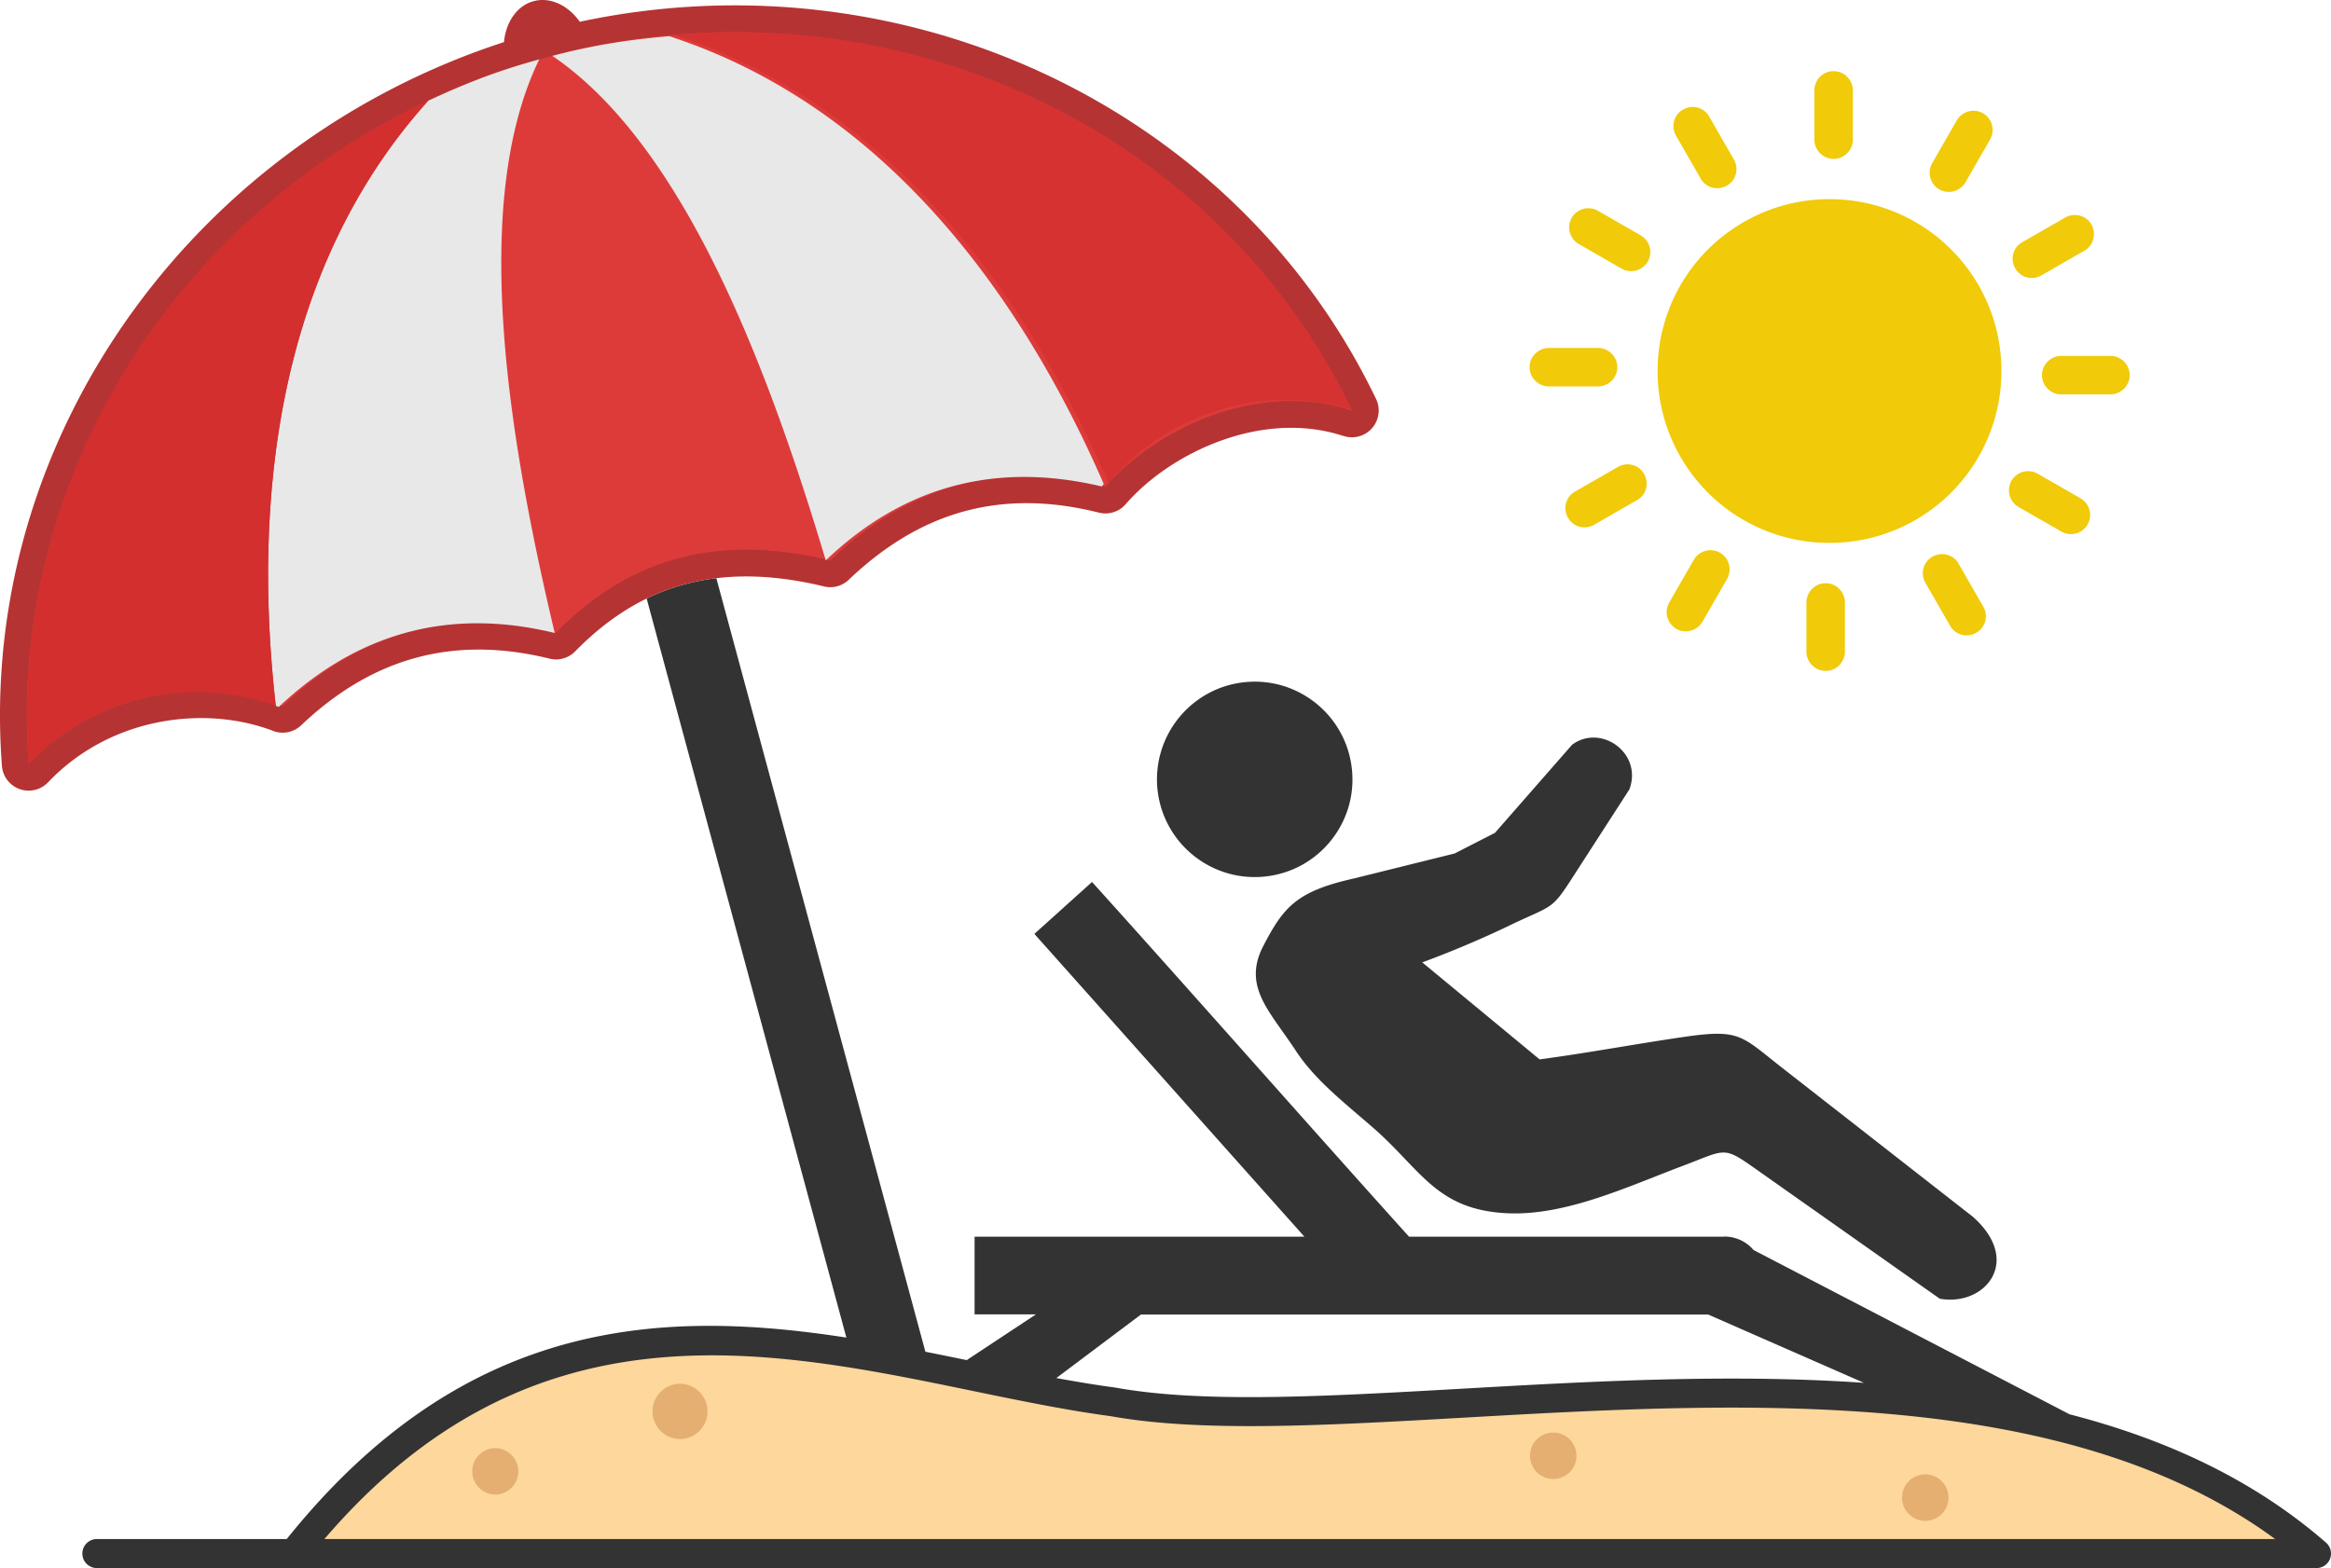 <?xml version="1.0" encoding="UTF-8"?>
<svg xmlns="http://www.w3.org/2000/svg" shape-rendering="geometricPrecision" text-rendering="geometricPrecision" image-rendering="optimizeQuality" fill-rule="evenodd" clip-rule="evenodd" viewBox="0 0 512 344.497">
  <path fill="#333" fill-rule="nonzero" d="M157.345 127.026l49.628 183.68a7.973 7.973 0 01-15.403 4.116l-49.532-183.326a46.904 46.904 0 017.235-2.815 48.869 48.869 0 018.072-1.655z"></path>
  <path fill="#B63333" fill-rule="nonzero" d="M127.354 4.779c34.233-7.301 68.823-3.26 98.935 10.01 32.58 14.357 59.936 39.538 75.966 72.868a5.878 5.878 0 01-7.138 8.117l-.008.021c-8.194-2.705-16.795-2.173-24.645.251-9.557 2.952-17.937 8.63-23.209 14.719a5.882 5.882 0 01-5.876 1.859c-11.192-2.817-21.209-2.698-30.24-.107-9.05 2.597-17.237 7.713-24.722 14.86a5.88 5.88 0 01-5.656 1.4c-12.273-2.94-22.618-2.723-31.488-.096-8.829 2.615-16.343 7.684-22.949 14.433a5.879 5.879 0 01-5.599 1.588c-10.495-2.597-20.257-2.649-29.296-.208-9.034 2.439-17.458 7.409-25.277 14.845A5.886 5.886 0 0160 160.576c-7.868-3.004-17.346-3.716-26.584-1.608-8.282 1.89-16.354 6.065-22.86 12.9a5.887 5.887 0 01-10.135-3.62c-2.785-36.804 8.398-72.201 29.497-100.879 19.513-26.521 47.511-47.298 80.78-58.119.414-4.396 2.847-8.008 6.52-8.993 3.669-.983 7.58.926 10.136 4.522z"></path>
  <path fill="#DD3B3A" d="M120.586 12.465c71.126-19.059 145.576 13.708 176.368 77.727-20.706-6.833-43.247 4.13-54.148 16.723-24.485-6.183-44.115.601-60.446 16.197-26.898-6.515-45.682 1.012-60.23 15.876-22.974-5.692-42.942-.171-60.035 16.086-16.907-6.473-40.278-3.573-55.804 12.738C.948 96.974 49.459 31.523 120.586 12.465z"></path>
  <path fill="#E8E8E8" d="M121.845 139.064c-23.167-5.639-43.329-.067-60.615 16.242a51.508 51.508 0 00-.656-.241c-5.096-44.94.079-95.819 33.467-132.925 8.191-3.832 15.383-6.633 24.398-9.092-15.502 31.937-6.425 84.52 3.406 126.016zM181.378 123.113c17.243-16.468 37.49-21.723 60.615-16.242.147-.18.297-.359.447-.537-18.057-41.467-47.978-82.942-95.446-98.383-9.009.777-16.638 1.947-25.676 4.325 29.394 19.907 47.825 69.984 60.06 110.837z"></path>
  <path fill="#D32F2F" d="M60.574 155.065c-16.954-6.127-38.777-3.404-54.283 12.747C1.745 106.093 37.344 48.653 94.044 22.136c-33.391 37.107-38.566 87.987-33.47 132.929z"></path>
  <path fill="#D63232" d="M243.504 106.049c11.62-13.783 31.88-22.337 53.384-16.102-26.923-55.723-86.472-87.669-148.834-82.282 47.471 15.439 77.393 56.915 95.45 98.384z"></path>
  <path fill="#FDD79B" d="M508.818 341.304H64.504c57.528-72.994 125.139-40.668 179.987-33.324 60.854 11.006 194.987-27.141 264.327 33.324z"></path>
  <path fill="#333" fill-rule="nonzero" d="M508.818 344.492h-3.335l-.112.003H303.75l-239.246.002-.123-.002H21.228a3.194 3.194 0 010-6.387h41.754c47.472-59.163 101.176-49.231 149.36-39.305l15.203-10.047h-13.479v-17.069h72.445l-59.311-66.52 12.664-11.407c20.535 22.746 49.558 55.67 69.63 77.927h69.215l-.021-.034h.021c2.573 0 4.895 1.121 6.447 2.956l69.422 36.099c21.002 5.416 40.314 14.23 56.335 28.201a3.183 3.183 0 01.3 4.49 3.201 3.201 0 01-2.395 1.093zm-437.563-6.384H499.73c-46.51-34.147-118.326-30.069-178.227-26.663-30.247 1.718-57.506 3.267-77.448-.313-9.874-1.322-20.084-3.43-30.565-5.593-45.871-9.468-97.166-20.052-142.235 32.569zm160.771-35.368c4.372.806 8.67 1.521 12.876 2.084l.256.045c19.169 3.442 46.105 1.912 75.995.213 28.052-1.594 58.67-3.336 88.26-1.286l-34.214-15.006H250.606l-18.58 13.95zm65.395-109.758l22.099-5.484 8.847-4.532 16.933-19.345c6.293-4.689 15.568 1.789 12.591 9.803l-11.331 17.558c-5.994 9.339-4.751 7.43-14.865 12.271-5.79 2.802-12.708 5.746-19.293 8.174l25.774 21.312c10.779-1.449 21.263-3.427 31.898-4.968 12.171-1.756 12.394-.203 21.344 6.791l41.862 32.705c11.085 9.746 2.715 19.83-7.222 18.042l-39.165-27.617c-8.706-6.14-7.161-5.36-17.712-1.398-11.99 4.532-25.343 10.804-38.059 10.245-15.706-.716-18.971-9.64-29.642-18.892-6.44-5.596-12.699-10.459-16.859-16.817-2.662-4.064-5.409-7.406-7.11-10.72-1.923-3.765-2.505-7.532-.024-12.3 4.408-8.479 7.226-12.004 19.934-14.828zm-23.858-43.13c-11.81 1.128-20.451 11.608-19.341 23.418 1.148 11.785 11.618 20.443 23.428 19.315 11.801-1.12 20.452-11.617 19.314-23.401-1.137-11.812-11.617-20.453-23.401-19.332z"></path>
  <path fill="#E4AF71" d="M149.405 303.994a6.078 6.078 0 010 12.155 6.077 6.077 0 01-6.075-6.078 6.076 6.076 0 016.075-6.077zm273.474 19.91a5.103 5.103 0 11-5.103 5.102 5.104 5.104 0 015.103-5.102zm-81.71-9.186a5.101 5.101 0 11-.003 10.203 5.101 5.101 0 01.003-10.203zm-232.427 3.422a5.104 5.104 0 015.102 5.102 5.104 5.104 0 01-5.102 5.102 5.103 5.103 0 010-10.204z"></path>
  <path fill="#F1CA09" d="M405.232 143.168c0 2.31-1.918 4.226-4.228 4.226-2.311 0-4.226-1.916-4.226-4.226v-10.82c0-2.313 1.915-4.229 4.226-4.229 2.313 0 4.228 1.919 4.228 4.229v10.82zM435.607 133.249c1.185 2.029.509 4.62-1.52 5.749-2.03 1.181-4.621.506-5.75-1.524l-5.41-9.41c-1.184-2.03-.505-4.62 1.521-5.75 2.03-1.184 4.623-.505 5.749 1.525l5.41 9.41zM456.967 109.465a4.24 4.24 0 011.579 5.749 4.241 4.241 0 01-5.75 1.58l-9.41-5.41a4.24 4.24 0 01-1.579-5.75 4.24 4.24 0 015.749-1.579l9.411 5.41zM429.802 26.452a4.241 4.241 0 015.75-1.579 4.24 4.24 0 011.579 5.749l-5.41 9.41a4.24 4.24 0 01-5.749 1.58 4.241 4.241 0 01-1.58-5.75l5.41-9.41zM398.524 19.858c0-2.31 1.86-4.226 4.229-4.226 2.31 0 4.225 1.916 4.225 4.226v10.82c0 2.31-1.915 4.229-4.225 4.229-2.311 0-4.229-1.919-4.229-4.229v-10.82zM368.149 29.833c-1.185-2.03-.506-4.621 1.52-5.746 2.03-1.185 4.624-.51 5.75 1.52l5.41 9.41c1.184 2.03.505 4.624-1.521 5.75-2.029 1.184-4.624.505-5.749-1.521l-5.41-9.413zM463.561 78.186c2.31 0 4.225 1.919 4.225 4.229s-1.915 4.225-4.225 4.225h-10.82c-2.31 0-4.229-1.915-4.229-4.225 0-2.31 1.919-4.229 4.229-4.229h10.82zM453.586 47.811a4.239 4.239 0 015.805 1.521c1.126 2.03.45 4.624-1.579 5.749l-9.411 5.41c-2.029 1.185-4.62.506-5.749-1.52-1.184-2.03-.506-4.624 1.524-5.75l9.41-5.41zM401.849 43.752a37.691 37.691 0 0126.713 11.049 37.681 37.681 0 0111.046 26.71 37.689 37.689 0 01-11.046 26.714 37.688 37.688 0 01-26.713 11.045 37.683 37.683 0 01-26.711-11.045 37.695 37.695 0 01-11.048-26.714 37.687 37.687 0 0111.048-26.71c6.875-6.82 16.286-11.049 26.711-11.049zM373.953 136.574a4.24 4.24 0 01-5.749 1.579 4.236 4.236 0 01-1.576-5.749l5.41-9.414a4.235 4.235 0 015.746-1.576 4.239 4.239 0 011.579 5.749l-5.41 9.411zM346.79 53.616a4.24 4.24 0 01-1.58-5.749 4.237 4.237 0 015.75-1.576l9.41 5.41a4.236 4.236 0 011.579 5.746 4.239 4.239 0 01-5.749 1.579l-9.41-5.41zM340.195 84.895c-2.31 0-4.225-1.919-4.225-4.229s1.915-4.225 4.225-4.225h10.82c2.31 0 4.229 1.915 4.229 4.225 0 2.31-1.919 4.229-4.229 4.229h-10.82zM350.17 115.27c-2.03 1.184-4.62.509-5.746-1.521-1.185-2.03-.509-4.62 1.52-5.749l9.411-5.41c2.029-1.184 4.624-.506 5.749 1.521 1.185 2.029.506 4.623-1.52 5.749l-9.414 5.41z"></path>
</svg>
